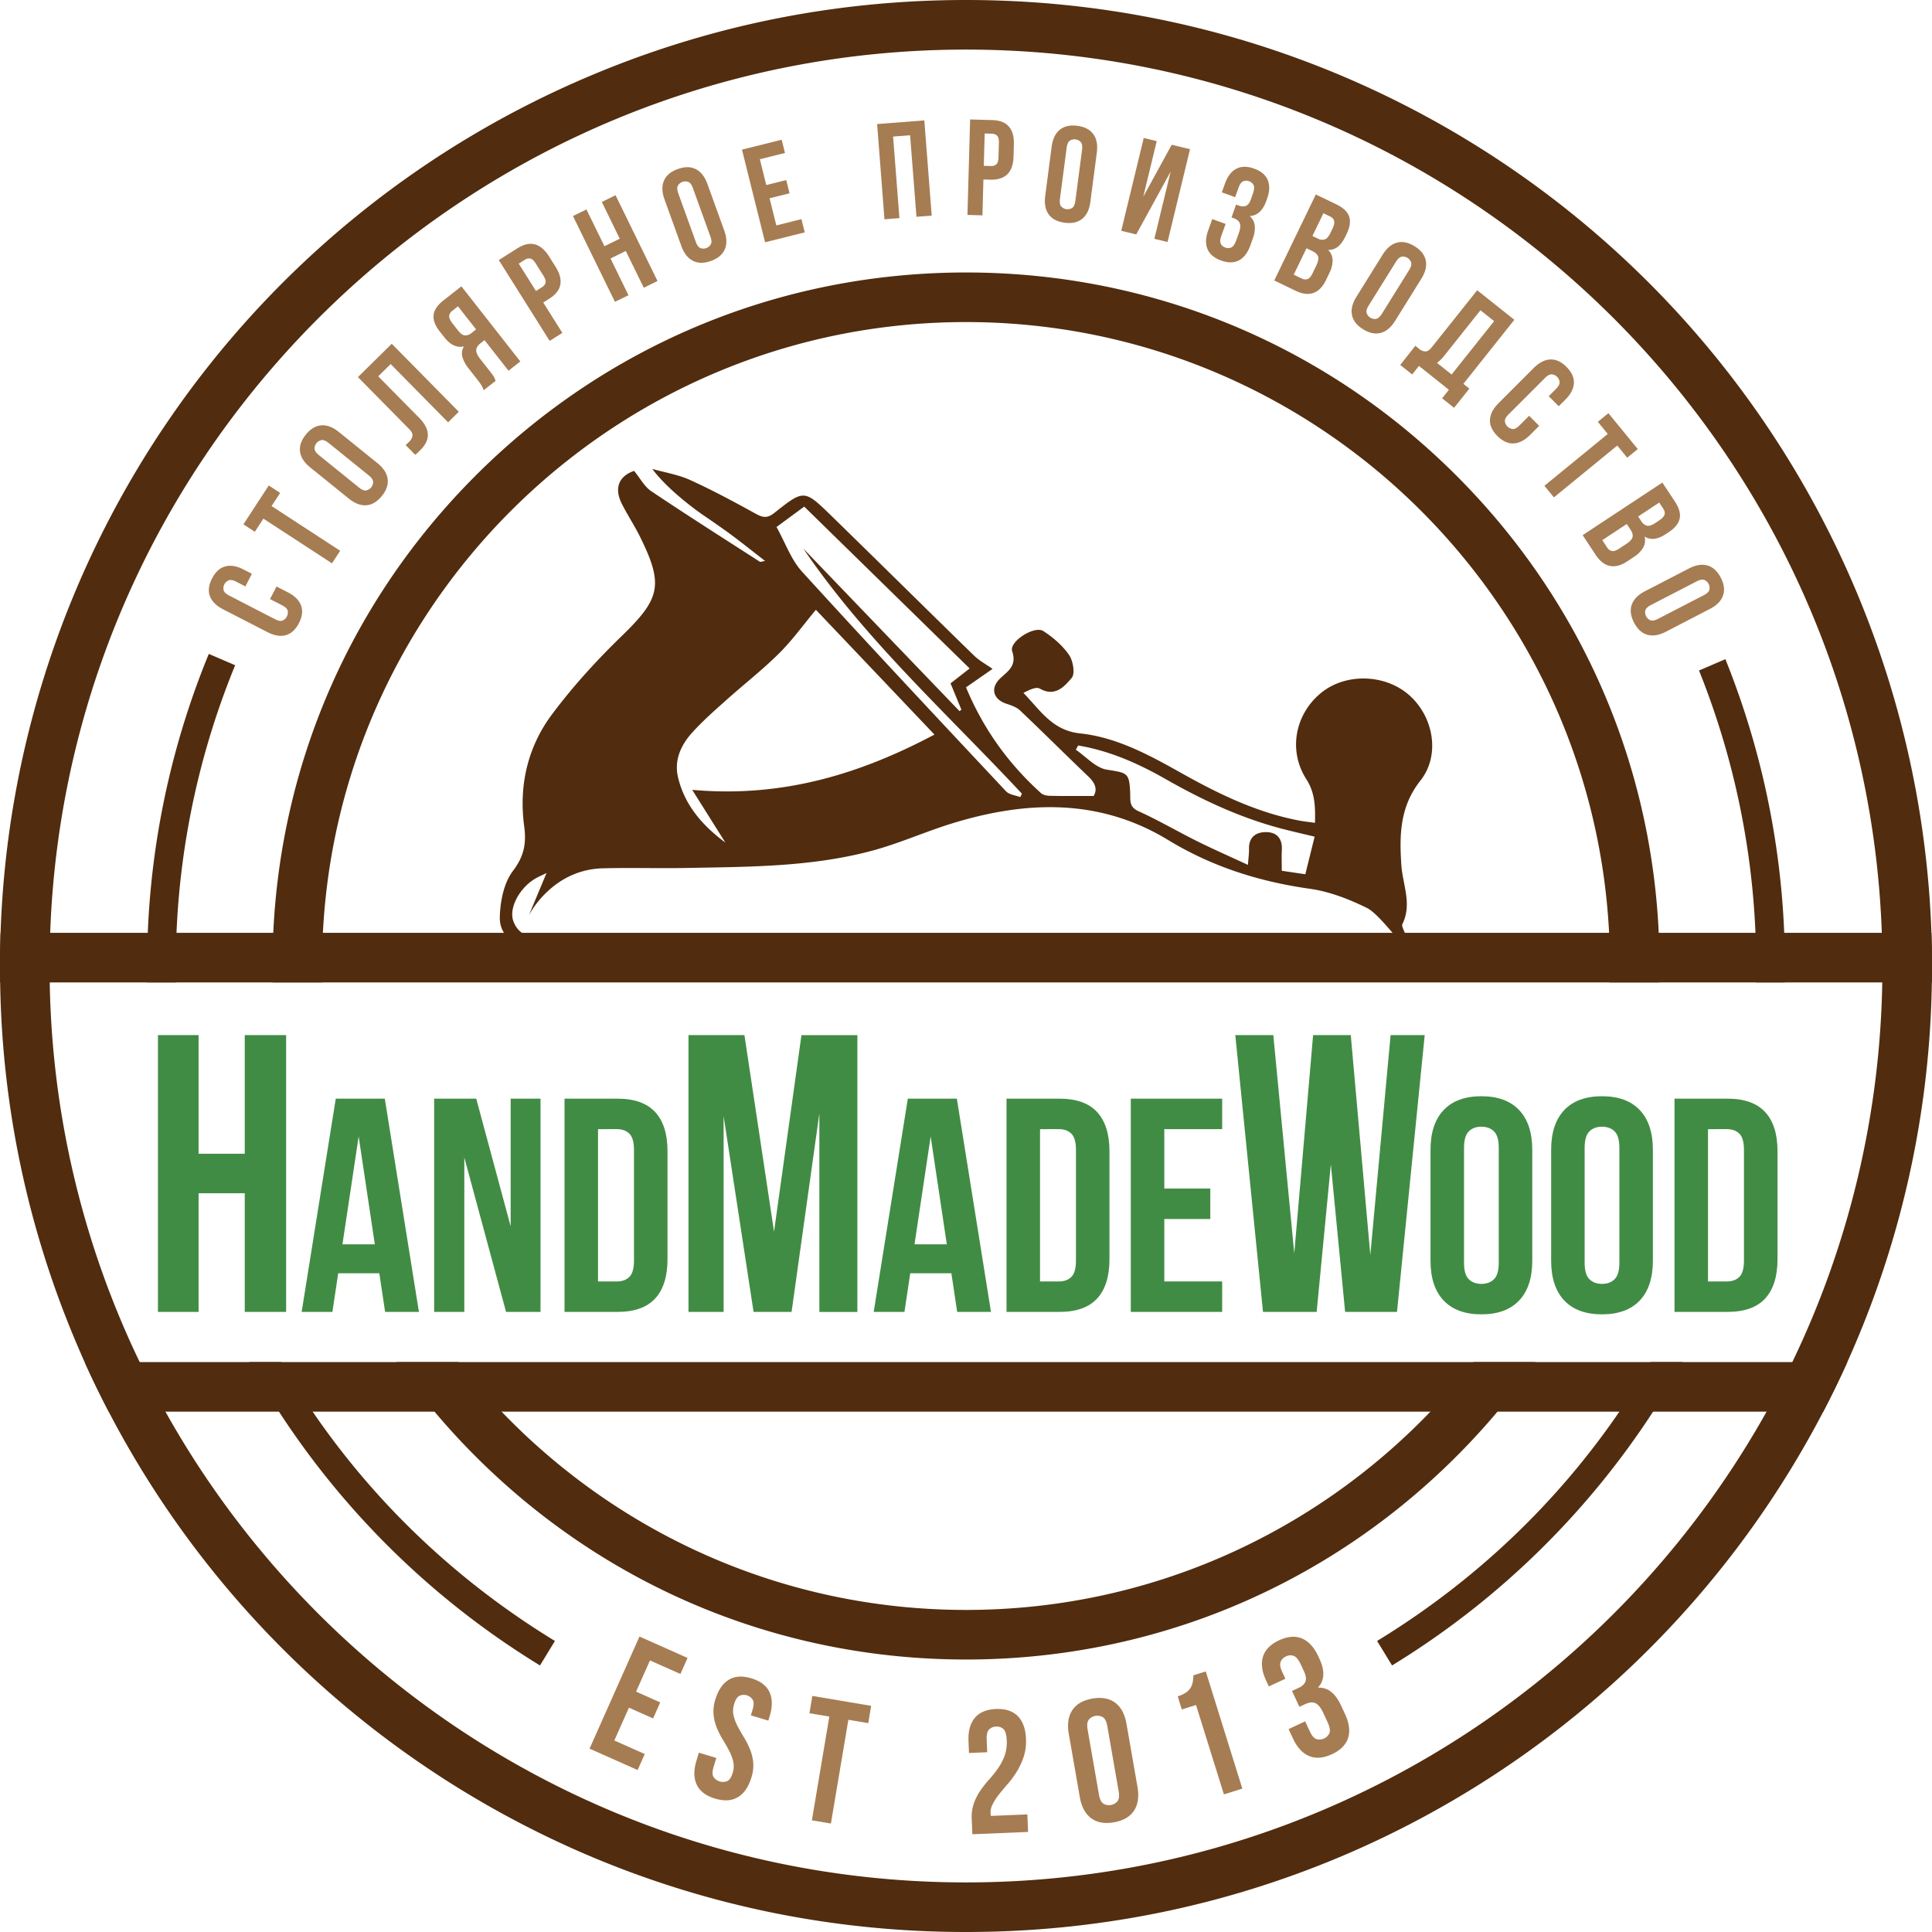 <?xml version="1.0" encoding="UTF-8"?> <svg xmlns="http://www.w3.org/2000/svg" id="Слой_1" data-name="Слой 1" viewBox="0 0 2000 2000"> <defs> <style>.cls-1{fill:#418c44;}.cls-2{fill:#a67c52;}.cls-3{fill:#512c0e;}</style> </defs> <path class="cls-1" d="M205.57,1358.08H163.51V1071.52h42.06v122.81h47.8V1071.52h42.82v286.56H253.37V1235.27h-47.8Z"></path> <path class="cls-1" d="M433.67,1358.08h-35l-6-40H350.11l-6,40H312.27l35.31-220.74h50.77Zm-79.15-70H388l-16.72-111.63Z"></path> <path class="cls-1" d="M480.65,1198.2v159.88H449.44V1137.34H493l35.63,132.13V1137.34h30.91v220.74H523.86Z"></path> <path class="cls-1" d="M584.39,1137.34h54.87q26.18,0,39,13.88T691,1191.89v111.63q0,26.81-12.77,40.68t-39,13.88H584.39Zm34.69,31.54v157.66h19.55q8.21,0,12.93-4.73t4.73-16.71V1190.32q0-12-4.73-16.71t-12.93-4.73Z"></path> <path class="cls-1" d="M801.28,1275l28.38-203.45h57.89v286.56H848.2V1152.57l-28.76,205.51H780.09l-31-202.64v202.64H712.73V1071.52h57.9Z"></path> <path class="cls-1" d="M1025.86,1358.08h-35l-6-40H942.29l-6,40H904.45l35.32-220.74h50.77Zm-79.15-70h33.42l-16.71-111.63Z"></path> <path class="cls-1" d="M1041.94,1137.34h54.87q26.16,0,38.94,13.88t12.77,40.67v111.63q0,26.81-12.77,40.68t-38.94,13.88h-54.87Zm34.69,31.54v157.66h19.55q8.19,0,12.92-4.73t4.73-16.71V1190.32q0-12-4.73-16.71t-12.92-4.73Z"></path> <path class="cls-1" d="M1205.28,1230.37h47.61v31.53h-47.61v64.64h59.91v31.54h-94.6V1137.34h94.6v31.54h-59.91Z"></path> <path class="cls-1" d="M1377.69,1205.38,1363,1358.08h-55.54l-28.69-286.56h39.35l21.7,226,19.5-226h39l20.23,227.61,21-227.61h35.31l-28.69,286.56h-53.7Z"></path> <path class="cls-1" d="M1480.86,1190.32q0-26.8,13.56-41.15t39.1-14.35q25.55,0,39.11,14.35t13.56,41.15V1305.1q0,26.81-13.56,41.15t-39.11,14.35q-25.53,0-39.1-14.35t-13.56-41.15Zm34.69,117q0,12,4.89,16.87t13.08,4.88q8.2,0,13.09-4.88t4.89-16.87v-119.2q0-12-4.89-16.87t-13.09-4.89q-8.19,0-13.08,4.89t-4.89,16.87Z"></path> <path class="cls-1" d="M1605.74,1190.32q0-26.8,13.56-41.15t39.1-14.35q25.53,0,39.1,14.35t13.56,41.15V1305.1q0,26.81-13.56,41.15t-39.1,14.35q-25.55,0-39.1-14.35t-13.56-41.15Zm34.68,117q0,12,4.89,16.87t13.09,4.88q8.19,0,13.08-4.88t4.89-16.87v-119.2q0-12-4.89-16.87t-13.08-4.89q-8.2,0-13.09,4.89t-4.89,16.87Z"></path> <path class="cls-1" d="M1733.44,1137.34h54.87q26.18,0,39,13.88t12.77,40.67v111.63q0,26.81-12.77,40.68t-39,13.88h-54.87Zm34.69,31.54v157.66h19.55q8.21,0,12.93-4.73t4.73-16.71V1190.32q0-12-4.73-16.71t-12.93-4.73Z"></path> <path class="cls-2" d="M658.47,1751.18l25,11.16-7.39,16.58-25-11.16-15.14,34,31.5,14-7.38,16.58-49.75-22.16L662,1694.14l49.74,22.16-7.38,16.58-31.51-14Z"></path> <path class="cls-2" d="M740.47,1759.51q4.46-14.77,13.88-20.56t23.5-1.55q14.07,4.24,18.73,14.28t.21,24.8l-1.42,4.69-18.07-5.44,1.78-5.92q2-6.6.28-10a11,11,0,0,0-14.08-4.25q-3.33,1.93-5.32,8.54a22.53,22.53,0,0,0-.55,11.88,48,48,0,0,0,4.23,11.13c1.93,3.68,4.05,7.42,6.39,11.21a90.36,90.36,0,0,1,6.15,12,49.66,49.66,0,0,1,3.49,13.57,39.55,39.55,0,0,1-1.78,16q-4.46,14.78-14,20.51t-23.67,1.49q-14.08-4.24-18.91-14.33t-.37-24.85l2.51-8.35,18.07,5.45-2.88,9.56q-2,6.62-.08,10a11.78,11.78,0,0,0,14.43,4.34c2.32-1.2,4.14-4,5.47-8.4a22.39,22.39,0,0,0,.54-11.87,47.64,47.64,0,0,0-4.23-11.14q-2.88-5.51-6.38-11.21a89.15,89.15,0,0,1-6.15-12,49.23,49.23,0,0,1-3.49-13.56A39.5,39.5,0,0,1,740.47,1759.51Z"></path> <path class="cls-2" d="M840.94,1755.63l60.87,10.24-3,17.9-20.59-3.46-18.07,107.41-19.69-3.31L858.52,1777l-20.59-3.46Z"></path> <path class="cls-2" d="M1042.16,1801.44q-.36-8.54-3.29-11.41a9.84,9.84,0,0,0-7.65-2.67,10.19,10.19,0,0,0-7.41,3.11q-2.7,2.94-2.41,9.83l.56,13.6-18.86.78-.51-12.33q-.63-15.42,6.55-24t21.88-9.18q14.68-.6,22.55,7.34t8.51,23.36a52.26,52.26,0,0,1-2.4,18.81,72.82,72.82,0,0,1-7.26,15.56,101.11,101.11,0,0,1-9.63,13q-5.22,5.94-9.35,11.29a52.44,52.44,0,0,0-6.47,10.54,17.23,17.23,0,0,0-1.19,10.76l37.73-1.56.75,18.14-57.68,2.39-.64-15.6a42.64,42.64,0,0,1,2.22-16.44,58,58,0,0,1,6.81-13.28,111.66,111.66,0,0,1,9.07-11.46,117.48,117.48,0,0,0,9.06-11.36,57.53,57.53,0,0,0,6.83-13A41.61,41.61,0,0,0,1042.16,1801.44Z"></path> <path class="cls-2" d="M1106.44,1795.06q-2.65-15.18,3.62-24.67t20.76-12q14.49-2.52,23.6,4.27t11.75,22l11.34,65.1q2.65,15.2-3.63,24.68t-20.75,12q-14.49,2.53-23.6-4.27t-11.75-22Zm31.23,62.93q1.18,6.79,4.44,9.08a11.49,11.49,0,0,0,14.84-2.58c1.53-2.17,1.89-5.52,1.11-10.06l-11.78-67.59q-1.18-6.79-4.44-9.09a11.48,11.48,0,0,0-14.84,2.59q-2.3,3.26-1.11,10.05Z"></path> <path class="cls-2" d="M1219.17,1756a29.75,29.75,0,0,0,8.72-4,16.9,16.9,0,0,0,4.78-5.1,17.37,17.37,0,0,0,2.12-6,46.06,46.06,0,0,0,.59-6.65l12.83-4,37.84,121.3-19.06,6-28.87-92.54-14.73,4.6Z"></path> <path class="cls-2" d="M1346.81,1723.52q-3.58-7.74-7.4-9.27a9.88,9.88,0,0,0-8.1.45,10.16,10.16,0,0,0-5.65,5.73q-1.37,3.73,1.54,10l3.44,7.41-17.13,7.94-2.9-6.25q-6.49-14-3.14-24.66t16.69-16.85q13.33-6.19,23.65-1.87t16.81,18.31l1.37,3q8.57,18.45-1.67,29.6a20.14,20.14,0,0,1,14,4.59q5.75,4.85,9.87,13.73l4.2,9.06q6.51,14,3.14,24.65t-16.69,16.86q-13.34,6.18-23.65,1.87t-16.8-18.32l-4.44-9.55,17.13-8,5,10.71q2.9,6.25,6.64,7.62a11.35,11.35,0,0,0,13.63-6.42q1.32-3.83-2.27-11.56l-4.2-9.06q-3.75-8.06-8.07-10.06t-10.59.91l-6.09,2.83-7.64-16.47,7.08-3.28q5.1-2.37,6.76-6.34t-1.55-10.89Z"></path> <path class="cls-2" d="M286.26,607.13l11.67,6q10.68,5.5,13.7,13.66t-2.21,18.32q-5.25,10.15-13.64,12.43t-19.06-3.23L231,630.77q-10.67-5.49-13.7-13.64t2.22-18.33q5.24-10.15,13.63-12.43t19.07,3.23l8.53,4.4-6.72,13.06-9.42-4.86c-3.18-1.63-5.75-2.14-7.72-1.51a8.95,8.95,0,0,0-5.37,10.42q.94,3,5.72,5.4L284.71,641q4.77,2.46,7.65,1.49A9.16,9.16,0,0,0,297.73,632q-.87-2.92-5.65-5.38l-12.55-6.47Z"></path> <path class="cls-2" d="M252,542.79l26.21-40.22L290,510.28l-8.87,13.6,71,46.27-8.48,13-71-46.26-8.86,13.6Z"></path> <path class="cls-2" d="M321.13,483.87q-9.33-7.55-10.52-16.31t6-17.66q7.19-8.89,16-9.58t18.15,6.86l40,32.3q9.33,7.54,10.52,16.3t-6,17.66q-7.18,8.91-16,9.59t-18.15-6.86Zm50.52,20.84q4.17,3.38,7.25,3a8.94,8.94,0,0,0,7.36-9.12q-.31-3.08-4.5-6.45l-41.52-33.54c-2.78-2.25-5.2-3.26-7.25-3.05a9,9,0,0,0-7.37,9.12q.33,3.09,4.5,6.45Z"></path> <path class="cls-2" d="M404.4,376.87l-12.87,12.7,42.23,42.83a34.82,34.82,0,0,1,7.32,10,18.91,18.91,0,0,1,1.79,8.85,18,18,0,0,1-2.35,7.78,31.45,31.45,0,0,1-5.2,6.7l-2.71,2.67a25.72,25.72,0,0,1-2.81,2.38l-9.92-10.06a22.93,22.93,0,0,0,2-1.78l1.91-1.88a10.69,10.69,0,0,0,3.19-5.72c.38-2.09-.78-4.52-3.49-7.26l-52.95-53.7,35-34.51,69.4,70.4-11.06,10.9Z"></path> <path class="cls-2" d="M500.66,404a20.46,20.46,0,0,0-2.34-5.26,61.89,61.89,0,0,0-3.74-5.23l-9.41-12a35.33,35.33,0,0,1-6.43-11.74,13.92,13.92,0,0,1,1.55-11.18q-11,2.51-20.38-9.5l-4.79-6.11q-7.06-9-6.27-16.8t10.34-15.3l18.44-14.47,61,77.77-12.22,9.59-24.84-31.66-4.22,3.31c-2.82,2.21-4.27,4.55-4.37,7s1.28,5.52,4.13,9.15l9.59,12.22c1.22,1.55,2.21,2.86,3,3.93a24.92,24.92,0,0,1,1.78,2.73,13.16,13.16,0,0,1,.92,2c.2.56.43,1.16.69,1.79Zm-32.42-82.27c-2.15,1.69-3.23,3.55-3.24,5.6s1.09,4.47,3.29,7.28l6,7.67q3.66,4.67,7,4.92a9.75,9.75,0,0,0,6.78-2.45l4.78-3.75-18.74-23.89Z"></path> <path class="cls-2" d="M535.71,257q9.93-6.24,18.07-4t14.55,12.37l6.84,10.88q6.39,10.17,4.86,18.46t-11.45,14.55l-6.22,3.91,19.78,31.44L569,352.89l-52.64-83.67ZM537,272.9l17.82,28.33,6.22-3.91a7.66,7.66,0,0,0,3.73-4.68c.41-1.82-.33-4.24-2.24-7.27l-7.9-12.55q-2.85-4.54-5.58-5.16a7.69,7.69,0,0,0-5.84,1.33Z"></path> <path class="cls-2" d="M650.58,305.61l-14,6.83-43.44-88.8,13.95-6.82,18.62,38.05,15.86-7.75L623,209.06l14.21-6.95,43.44,88.8-14.21,6.95L647.82,259.8,632,267.56Z"></path> <path class="cls-2" d="M687.89,206.41q-4.07-11.29-.55-19.4t14.29-12q10.75-3.89,18.65.09t12,15.27l17.47,48.34q4.08,11.29.55,19.4t-14.28,12Q725.24,274,717.34,270t-12-15.27Zm32.42,44q1.83,5.06,4.62,6.36a8.94,8.94,0,0,0,11-4c.88-1.87.71-4.48-.51-7.85l-18.14-50.2q-1.83-5.05-4.63-6.36a8.93,8.93,0,0,0-11,4q-1.32,2.81.51,7.85Z"></path> <path class="cls-2" d="M793.23,191.55l20.69-5.16,3.42,13.7-20.69,5.16,7,28.09,26-6.49,3.41,13.7L792,250.8l-23.92-95.91,41.1-10.25,3.42,13.7-26,6.49Z"></path> <path class="cls-2" d="M931.08,225.79,915.59,227,908,128.43l48.86-3.79,7.64,98.56-15.77,1.22L942.13,140l-17.6,1.36Z"></path> <path class="cls-2" d="M1027.09,124.3q11.72.33,17.26,6.7t5.21,18.36l-.36,12.85q-.33,12-6.22,18T1025.37,186l-7.34-.21-1,37.13-15.52-.44,2.75-98.81Zm-7.73,13.91-.94,33.46,7.34.2a7.62,7.62,0,0,0,5.7-1.82c1.36-1.28,2.09-3.7,2.19-7.28l.41-14.83q.15-5.35-1.77-7.39a7.68,7.68,0,0,0-5.59-2.14Z"></path> <path class="cls-2" d="M1088.67,151.84q1.56-11.91,8.41-17.49t18.2-4.09q11.34,1.49,16.53,8.64t3.62,19.07l-6.68,51q-1.56,11.91-8.41,17.49t-18.2,4.09q-11.34-1.48-16.53-8.65T1082,202.8Zm8.59,54c-.46,3.55-.07,6.14,1.19,7.78a8.94,8.94,0,0,0,11.62,1.52q2.46-1.89,3.15-7.21l6.94-52.92c.46-3.55.07-6.14-1.19-7.78a8.94,8.94,0,0,0-11.62-1.52q-2.46,1.89-3.15,7.2Z"></path> <path class="cls-2" d="M1176.22,242.67l-15.51-3.75L1184,142.85l13.45,3.25-13.93,57.51,29.44-53.75,18.94,4.59-23.27,96.07L1195,247.23l16.85-69.59Z"></path> <path class="cls-2" d="M1296.81,201q2.25-6.24,1-9.18a7.64,7.64,0,0,0-4.73-4.17,7.9,7.9,0,0,0-6.25.08q-2.8,1.32-4.61,6.37l-3.59,10-13.82-5,3.25-9q4-11.29,11.74-15.36t18.46-.2q10.76,3.87,14.11,11.89t-.72,19.33l-.86,2.39q-5.34,14.9-17.11,15.47a15.57,15.57,0,0,1,5.26,10.21,30.38,30.38,0,0,1-2,13l-2.62,7.31q-4.07,11.3-11.75,15.36t-18.45.2q-10.77-3.87-14.11-11.9t.71-19.32l4.2-11.7,13.83,5-4.54,12.63q-1.82,5-.49,7.85a8,8,0,0,0,4.77,4,7.79,7.79,0,0,0,6.28-.15q2.82-1.38,5.07-7.63l2.62-7.31q2.34-6.51,1-10t-6.36-5.29l-2.25-.81,4.77-13.29,3.06,1.1a9.78,9.78,0,0,0,7.2.19q3.09-1.29,5.1-6.88Z"></path> <path class="cls-2" d="M1383.27,211.5q10.93,5.28,13.37,12.74T1394.09,242l-1.53,3.17q-3.33,6.87-7.64,10.27a15.24,15.24,0,0,1-10.06,3.29,15.51,15.51,0,0,1,4.66,11,30.61,30.61,0,0,1-3.46,13.16l-3.5,7.24q-5,10.31-12.94,13.12t-18.5-2.28l-22-10.64,43-89ZM1352.48,257l-13.22,27.33,8,3.88a8,8,0,0,0,6.32.7q2.78-1,5.17-6l3.75-7.76q3-6.23,2-9.53t-5.82-5.64ZM1370,220.77l-11.38,23.52,5.47,2.64a9.77,9.77,0,0,0,7.15.95q3.21-1,5.79-6.3l2.4-5c1.56-3.22,2.11-5.82,1.67-7.82s-1.91-3.59-4.36-4.77Z"></path> <path class="cls-2" d="M1431.32,263.62q6.35-10.19,14.89-12.44t18.27,3.8q9.7,6,11.47,14.71t-4.58,18.86l-27.17,43.64q-6.33,10.19-14.89,12.43t-18.26-3.8q-9.72-6-11.47-14.7t4.58-18.86Zm-14.49,52.69q-2.85,4.56-2.14,7.57a8.92,8.92,0,0,0,10,6.19q3-.69,5.85-5.25l28.21-45.32q2.83-4.56,2.13-7.57a8.94,8.94,0,0,0-9.95-6.2q-3,.7-5.85,5.26Z"></path> <path class="cls-2" d="M1465.23,357.88a25.91,25.91,0,0,0,2,1.79l2.1,1.67a10.66,10.66,0,0,0,6.05,2.47c2.13.13,4.39-1.32,6.8-4.34l47-59,38.45,30.59-52.75,66.31,6.19,4.92-15.82,19.89-12.38-9.84,7-8.84-31-24.71-7,8.84-12.37-9.84Zm29.83,10.38a36.83,36.83,0,0,1-7.5,7.38l15.14,12.05,44-55.25-14.15-11.26Z"></path> <path class="cls-2" d="M1593.34,440.85l-9.29,9.29q-8.49,8.49-17.17,8.89t-16.78-7.69q-8.08-8.1-7.69-16.78t8.89-17.17L1587.65,381q8.49-8.48,17.18-8.88t16.77,7.69q8.09,8.08,7.69,16.77t-8.89,17.17l-6.79,6.79-10.38-10.38,7.49-7.49c2.53-2.53,3.79-4.82,3.79-6.89a8.93,8.93,0,0,0-8.29-8.29q-3.09,0-6.89,3.8l-37.74,37.74c-2.54,2.53-3.78,4.81-3.75,6.84a9.18,9.18,0,0,0,8.29,8.29q3,0,6.84-3.75l10-10Z"></path> <path class="cls-2" d="M1665,427.71l30.4,37.16-10.93,8.94-10.28-12.57-65.58,53.65-9.84-12,65.58-53.65-10.28-12.57Z"></path> <path class="cls-2" d="M1733.78,519.08q6.69,10.14,5,17.79t-11.27,14l-2.94,1.94q-6.37,4.2-11.81,4.92a15.22,15.22,0,0,1-10.33-2.32,15.52,15.52,0,0,1-1.61,11.8,30.46,30.46,0,0,1-9.7,9.53l-6.71,4.44q-9.56,6.3-17.83,4.65t-14.73-11.42L1638.36,554l82.51-54.45Zm-49.73,23.35-25.34,16.72,4.9,7.43a8,8,0,0,0,5.07,3.84q2.89.54,7.49-2.49l7.19-4.75q5.78-3.79,6.62-7.15t-2.12-7.83Zm33.59-22.17-21.81,14.39,3.35,5.07a9.81,9.81,0,0,0,5.66,4.47q3.24.81,8.2-2.45l4.59-3q4.48-3,5.43-5.87c.64-1.94.21-4.06-1.3-6.33Z"></path> <path class="cls-2" d="M1748.42,588.47q10.66-5.51,19.16-3.07T1781.33,598q5.25,10.15,2.34,18.5t-13.58,13.86L1724.43,654q-10.67,5.5-19.16,3.07t-13.75-12.61q-5.26-10.16-2.34-18.5t13.58-13.86ZM1709,626.33c-3.18,1.65-5.08,3.45-5.71,5.42a8.94,8.94,0,0,0,5.39,10.41c2,.62,4.53.12,7.71-1.53l47.42-24.51q4.77-2.46,5.7-5.42a8.92,8.92,0,0,0-5.38-10.41c-2-.62-4.54-.12-7.71,1.53Z"></path> <path class="cls-3" d="M1708.75,1410h33.36c-2,3.76-4.16,7.48-6.29,11.21q-11.71,20.43-24.56,40.12a852.44,852.44,0,0,1-270.21,262.73l-15.48-25.35c101.72-62.08,186.44-143.2,250.81-237.38Q1693.57,1436.31,1708.75,1410Z"></path> <path class="cls-3" d="M1847.7,1000c0,5.68,0,11.36-.15,17h-29.74c.12-5.63.2-11.31.2-17q0-17.16-.75-34.33a821.44,821.44,0,0,0-58.44-271.57l27.29-11.73a850.55,850.55,0,0,1,60.9,283.3Q1847.72,982.81,1847.7,1000Z"></path> <path class="cls-3" d="M182.72,965.66Q182,982.81,182,1000c0,5.68.05,11.36.2,17H152.46c-.13-5.63-.18-11.31-.18-17q0-17.16.7-34.33a850.21,850.21,0,0,1,63.16-288.73l27.29,11.71A820.77,820.77,0,0,0,182.72,965.66Z"></path> <path class="cls-3" d="M574.45,1698.72,559,1724.07a853.06,853.06,0,0,1-270.21-262.73q-12.84-19.69-24.56-40.12c-2.13-3.73-4.24-7.45-6.29-11.21h33.36q15.19,26.27,32.37,51.33C388,1555.52,472.74,1636.64,574.45,1698.72Z"></path> <path class="cls-3" d="M1999.41,965.66A1001.23,1001.23,0,0,0,1389.26,78.59C1265.94,26.45,1135,0,1000,0S734,26.45,610.74,78.59A999.08,999.08,0,0,0,.59,965.66Q0,982.76,0,1000c0,5.67.05,11.35.16,17a992.64,992.64,0,0,0,78.43,372.27q4.41,10.46,9,20.75,11.74,26.1,24.91,51.33a1003.71,1003.71,0,0,0,498.19,460.07C734,1973.55,865,2000,1000,2000s265.94-26.45,389.26-78.59a1003.71,1003.71,0,0,0,498.19-460.07q13.17-25.24,24.91-51.33,4.62-10.29,9.05-20.75A992.64,992.64,0,0,0,1999.84,1017c.11-5.64.16-11.32.16-17Q2000,982.78,1999.41,965.66Zm-144,444.35q-12.56,26.15-26.66,51.33c-162.36,290.5-473,487.33-828.75,487.33s-666.39-196.83-828.75-487.33q-14.1-25.2-26.66-51.33a941.78,941.78,0,0,1-93.1-393c-.11-5.64-.16-11.32-.16-17q0-17.26.62-34.34C70.08,458.4,488.41,51.33,1000,51.33s929.92,407.07,948.05,914.33q.6,17.1.62,34.34c0,5.67-.05,11.35-.16,17A941.78,941.78,0,0,1,1855.41,1410Z"></path> <path class="cls-3" d="M1717.12,965.66c-8.35-178.87-82-345.85-209.47-473.31C1372.06,356.74,1191.76,282.07,1000,282.07S627.94,356.74,492.35,492.35C364.87,619.81,291.23,786.79,282.88,965.66q-.81,17.1-.81,34.34c0,5.67.05,11.35.19,17h51.35c-.13-5.64-.21-11.32-.21-17q0-17.26.86-34.34C352.2,614,643.94,333.4,1000,333.4S1647.8,614,1665.74,965.66q.85,17.07.86,34.34c0,5.67-.08,11.35-.21,17h51.35c.14-5.64.19-11.32.19-17Q1717.93,982.78,1717.12,965.66Zm-236.38,495.68c-121.38,126.46-292,205.26-480.74,205.26s-359.36-78.8-480.74-205.26A667.1,667.1,0,0,1,474.74,1410h-64.3q18.45,26.43,39.39,51.33,20.15,24,42.52,46.33c135.59,135.59,315.9,210.26,507.65,210.26s372.06-74.67,507.65-210.26q22.36-22.37,42.52-46.33,20.94-24.88,39.39-51.33h-64.3A667.1,667.1,0,0,1,1480.74,1461.34Z"></path> <path class="cls-3" d="M87.64,1410q11.74,26.1,24.91,51.33h1774.9q13.17-25.24,24.91-51.33ZM1999.41,965.66H.59Q0,982.76,0,1000c0,5.67.05,11.35.16,17H1999.84c.11-5.64.16-11.32.16-17Q2000,982.78,1999.41,965.66Z"></path> <path class="cls-3" d="M1459.34,720.09c-25.13-22.62-66.58-23.73-92.2-2.45-26.74,22.2-33.62,59.65-14.88,88.88,9.06,14.07,9.45,28.51,9,45.27-6.07-.87-10.88-1.34-15.6-2.21-43.69-8.16-83.05-27.11-121.39-48.59-33.56-18.8-67.66-37.72-106.24-41.78-28.75-3.05-41.15-24-58.58-41.93,5.95-3,13.06-6.63,16.92-4.45,15.81,9,25.58-2.18,33.11-11.15,3.65-4.33,1.37-17.69-2.84-23.76-6.78-9.77-16.53-18.17-26.6-24.65-9.26-5.95-35.59,10.91-32.24,20.83,5,15-4.1,20.44-12.16,27.94-10.73,10-7.77,21.85,6.24,26.48,4.93,1.64,10.43,3.49,14.08,6.93,23.84,22.62,47.09,45.84,70.85,68.53,7.09,6.72,9.39,13.35,5.32,20-16.11,0-30.48.15-44.85-.15-3.29-.06-7.39-.75-9.63-2.78C1044,790.65,1018,754.76,1000,711.51c10.16-7,19.7-13.65,27.5-19.09-6.16-4.37-13.48-8.25-19.19-13.78-49.58-48.29-98.74-97-148.32-145.3-27.34-26.6-27.88-26.66-58.42-2.36-7.38,5.89-12.1,4.78-19.43.75-22.2-12.23-44.55-24.3-67.59-34.76-12.29-5.62-26.12-7.8-39.27-11.53,0,0,13.44,19.93,51.28,46.86,7.8,5.31,15.57,10.66,23.25,16.13,13.93,9.89,27.19,20.71,42.2,32.25-3.62.63-4.79,1.22-5.35.87C749,557.31,711.18,533.31,674,508.36c-6.75-4.51-11-12.82-17.57-20.89-15.57,5.26-21,17.54-12.73,34,5.8,11.56,13,22.38,18.74,33.95,24.92,50.26,21,64.34-18.83,103-25.94,25.13-50.6,52.18-72.2,81.11-25.28,33.82-34.46,73.93-28.75,116,2.39,17.87-.24,31-11.75,46.17-9.35,12.28-13,31.2-13.5,47.34-.66,22,19.42,34.84,48.71,34.84q428.71.09,857.51,0a321.18,321.18,0,0,0,39-2c-4.82-9.06-12.14-22.77-11.09-24.84,10.61-20.91.51-41.12-.87-61.53-2.09-31.14-1.58-60.51,19.73-87.41C1491.08,782,1484.23,742.53,1459.34,720.09Zm-345.65,56.06c.81-1.46,1.59-2.95,2.39-4.42,32.67,5.44,62.46,18.71,91,35,38.61,22,78.66,40.64,121.9,51.67,10,2.57,20.08,4.87,31.92,7.71-3.32,13.41-6.37,25.67-9.62,38.91-8.25-1.2-15-2.22-24.39-3.59,0-7.14-.3-14.37.06-21.58.63-11.74-5.11-18.44-16.41-18.44-10.67,0-17.9,5.35-17.57,17.55.12,4.36-.57,8.75-1.1,16.37-18.65-8.66-35.78-16.16-52.51-24.47-20.47-10.19-40.26-21.82-61.06-31.23-9.59-4.36-8.06-11.24-8.33-18.35-.84-21.7-2.93-21.07-24.3-24.57C1134.22,794.86,1124.3,783.33,1113.69,776.15ZM832.54,524.44C889.65,580.32,946.31,635.79,1003.78,692L984,707.42c3.83,9.29,7.54,18.26,11.24,27.25l-2,1.44L831.58,567.86c64.2,94.61,149,170.88,226.32,253.78-.6,1.16-1.17,2.36-1.73,3.52-5-1.91-11.42-2.48-14.71-6C970.73,743.7,899.9,668.27,830.27,591.77c-11.36-12.47-17.28-29.83-26.42-46.21C813.38,538.51,822,532.18,832.54,524.44ZM716,759c10.88-12.19,23.31-23.07,35.53-34,18.14-16.29,37.51-31.32,54.78-48.44,13.93-13.81,25.49-29.95,38.28-45.31q59.45,62.53,122.74,129.19c-77.79,41.28-158.27,65.54-250.76,57.2,12.79,20.36,23.58,37.48,34.33,54.6-23.57-17.51-42.28-38.7-49.07-67.81C697.82,787.12,704.75,771.61,716,759ZM569.14,970.91c-15.07-.3-31,.57-37.66-17.18-4.81-12.79,5.14-32.7,20.71-43,4-2.66,8.61-4.48,13.6-7-6.52,15.6-12.43,29.68-18.29,43.72a98.06,98.06,0,0,1,17.81-23.22c12.22-11.92,31-24.17,57.17-25.31.93-.06,1.88-.09,2.84-.09,28.6-.69,57.29.24,85.89-.33,64.22-1.22,128.71-1,191.32-17.78,28.27-7.56,55.23-19.75,83.26-28.39,76.56-23.55,152.32-26,223.36,17.18,45.63,27.77,94.43,43.16,146.94,50.57,20.23,2.84,40.34,10.7,58.81,19.75,9.15,4.51,22,20.65,31.32,31.14Z"></path> </svg> 